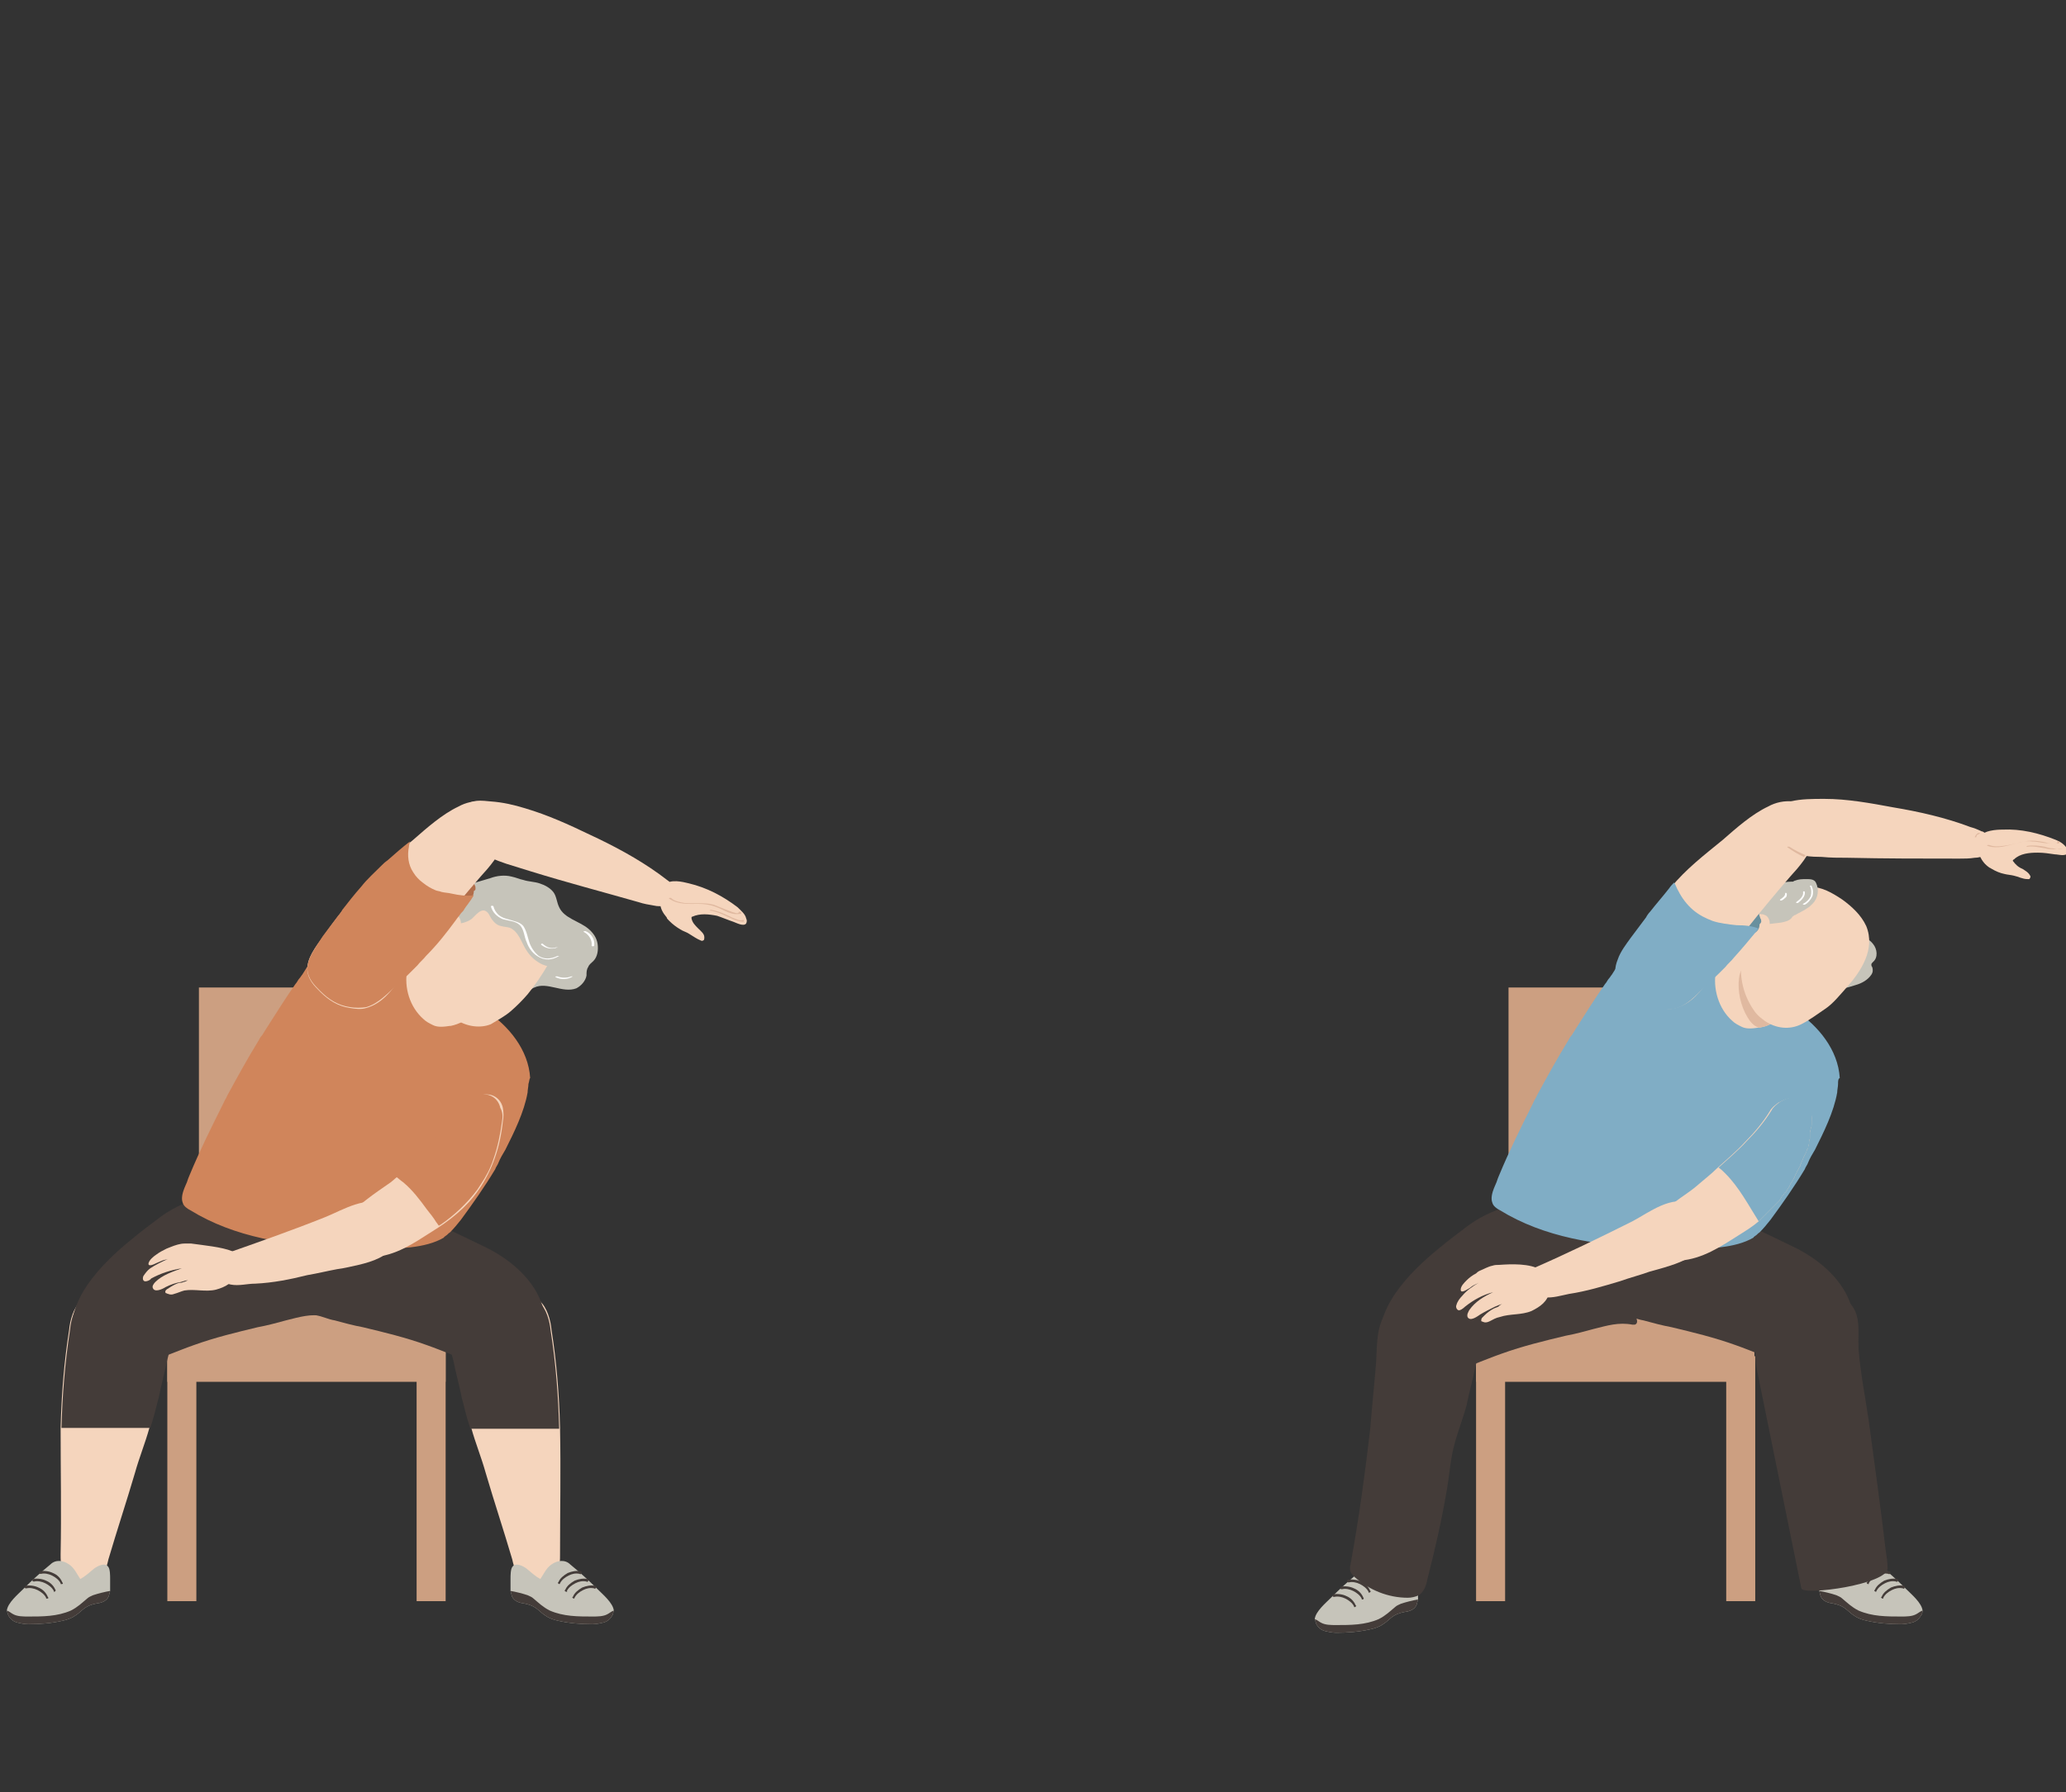<?xml version="1.0" encoding="utf-8"?>
<!-- Generator: Adobe Illustrator 26.2.1, SVG Export Plug-In . SVG Version: 6.00 Build 0)  -->
<svg version="1.1" id="圖層_1" xmlns="http://www.w3.org/2000/svg" xmlns:xlink="http://www.w3.org/1999/xlink" x="0px" y="0px"
	 viewBox="0 0 242 210" style="enable-background:new 0 0 242 210;" xml:space="preserve">
<rect x="0" y="0" width="242" height="210" fill="#333333" stroke="none"/>
<style type="text/css">
	.st0{fill:#CC9F81;}
	.st1{fill:#C6C4BA;}
	.st2{fill:#443C39;}
	.st3{fill:#80ADC5;}
	.st4{fill:#F5D5BD;}
	.st5{fill:#E0B9A0;}
	.st6{fill:#69909E;}
	.st7{fill:#FFFFFF;}
	.st8{fill:#D0855B;}
	.st9{fill:#B26E4B;}
</style>
<g>
	<g>
		<g>
			<rect x="176.7" y="115.7" class="st0" width="25.7" height="44.4"/>
		</g>
		<g>
			<g>
				<rect x="172.9" y="152.9" class="st0" width="32.6" height="9"/>
			</g>
			<g>
				<rect x="172.9" y="152.9" class="st0" width="32.6" height="6"/>
			</g>
			<g>
				<rect x="172.9" y="158.9" class="st0" width="3.4" height="28.7"/>
			</g>
			<g>
				<rect x="202.2" y="158.9" class="st0" width="3.4" height="28.7"/>
			</g>
		</g>
	</g>
	<g>
		<g>
			<path class="st1" d="M225,189.3c-0.2,0.4-0.6,0.7-1,0.8c-0.4,0.1-0.9,0.2-1.3,0.2c-1.3,0-2.7-0.1-4-0.4c-0.5-0.1-1.1-0.3-1.5-0.6
				c-0.5-0.3-0.8-0.7-1.3-1c-0.5-0.3-1-0.4-1.6-0.5c-0.4-0.1-0.8-0.3-1-0.7c-0.1-0.2-0.1-0.4-0.2-0.7c0,0,0,0,0,0c0-0.1,0-0.3,0-0.4
				c0-0.3,0-0.7,0-1c0-0.4,0-1.1,0.2-1.4c0.4-0.6,1.3-0.1,1.7,0.2c0.5,0.4,1,0.9,1.6,1.2c0.4-0.6,0.7-1.3,1.3-1.7
				c0.7-0.5,1.6-0.6,2.2,0c1.1,0.9,2.2,1.9,3.2,2.9c0.6,0.6,1.8,1.6,1.9,2.5C225.2,189,225.1,189.2,225,189.3z"/>
		</g>
		<g>
			<path class="st2" d="M225,189.3c-0.2,0.4-0.6,0.7-1,0.8c-0.4,0.1-0.9,0.2-1.3,0.2c-1.3,0-2.7-0.1-4-0.4c-0.5-0.1-1.1-0.3-1.5-0.6
				c-0.5-0.3-0.8-0.7-1.3-1c-0.5-0.3-1-0.4-1.6-0.5c-0.4-0.1-0.8-0.3-1-0.7c-0.1-0.2-0.1-0.4-0.2-0.7c0.6,0.1,1.4,0.3,2,0.5
				c0.2,0.1,0.5,0.2,0.7,0.4c0.6,0.5,1.1,1,1.9,1.4c1.6,0.7,3.3,0.7,5,0.7c0.6,0,1.3,0,1.8-0.3c0.2-0.1,0.4-0.3,0.7-0.4
				C225.2,189,225.1,189.2,225,189.3z"/>
		</g>
		<g>
			<path class="st2" d="M218.8,185.6C218.8,185.6,218.8,185.6,218.8,185.6c-0.2-0.1-0.2-0.2-0.1-0.2c0.2-0.5,0.6-0.8,1.1-1.1
				c0.5-0.2,1-0.3,1.5-0.2c0.1,0,0.2,0.1,0.1,0.2c0,0.1-0.1,0.2-0.2,0.1c-0.5-0.1-0.9,0-1.3,0.2c-0.4,0.2-0.8,0.5-1,0.9
				C218.9,185.6,218.9,185.6,218.8,185.6z"/>
		</g>
		<g>
			<path class="st2" d="M219.7,186.5C219.6,186.5,219.6,186.5,219.7,186.5c-0.2-0.1-0.2-0.2-0.1-0.2c0.2-0.5,0.6-0.8,1.1-1.1
				c0.5-0.2,1-0.3,1.5-0.2c0.1,0,0.2,0.1,0.1,0.2c0,0.1-0.1,0.2-0.2,0.1c-0.5-0.1-0.9,0-1.3,0.2c-0.4,0.2-0.8,0.5-1,0.9
				C219.8,186.5,219.7,186.5,219.7,186.5z"/>
		</g>
		<g>
			<path class="st2" d="M220.5,187.3C220.5,187.3,220.5,187.3,220.5,187.3c-0.2-0.1-0.2-0.2-0.1-0.2c0.2-0.5,0.6-0.8,1.1-1.1
				c0.5-0.2,1-0.3,1.5-0.2c0.1,0,0.2,0.1,0.1,0.2c0,0.1-0.1,0.2-0.2,0.1c-0.5-0.1-0.9,0-1.3,0.2c-0.4,0.2-0.8,0.5-1,0.9
				C220.6,187.3,220.6,187.3,220.5,187.3z"/>
		</g>
	</g>
	<g>
		<path class="st2" d="M220.9,181.8c0.1,0.6,0.2,1.3,0.2,1.9c0.2,1.9-9.9,3.3-10.1,2.4c-1.7-8.4-3.4-16.7-5.1-25.1
			c-0.7-3.4-0.4-6.9,3.1-8.6c0.9-0.5,1.8-0.5,2.8-0.7c1-0.2,1.8-0.4,2.8-0.2c0.7,0.1,1.3,0.4,1.8,0.9c1.7,1.5,1.2,3.6,1.3,5.6
			c0.2,2.8,0.8,5.7,1.2,8.5C219.6,171.7,220.3,176.7,220.9,181.8z"/>
	</g>
	<g>
		<path class="st2" d="M187.9,150.3c0,0.4,0,0.8,0.1,1.2c0,0.7,0.1,1.4,0.5,1.9c0.5,0.7,1.1,0.5,1.8,0.7c0.7,0.1,1.5,0.5,2.2,0.6
			c1.1,0.3,2.2,0.6,3.3,0.8c2.5,0.6,5,1.2,7.5,2.1c2,0.7,3.9,1.6,5.9,2.1c1.6,0.4,3.4,0.5,5,0c1.2-0.3,2.9-1,3.2-2.4
			c0.1-0.5,0.1-1.1,0-1.6c-0.1-1.1-0.3-2.1-0.7-3.1c-1.1-3-4-5.3-6.8-6.6c-3.3-1.6-6.5-3.2-10-4.3c-2.3-0.7-4.8-1.3-7.2-1.2
			c-1.2,0.1-2.5,0.4-3.3,1.3c-0.5,0.6-0.7,1.3-0.8,2C188,146,187.9,148.2,187.9,150.3z"/>
	</g>
	<g>
		<g>
			<path class="st1" d="M154.2,190.3c0.2,0.4,0.6,0.7,1,0.8c0.4,0.1,0.9,0.2,1.3,0.2c1.3,0,2.7-0.1,4-0.4c0.5-0.1,1.1-0.3,1.5-0.6
				c0.5-0.3,0.8-0.7,1.3-1c0.5-0.3,1-0.4,1.6-0.5c0.4-0.1,0.8-0.3,1-0.7c0.1-0.2,0.1-0.4,0.2-0.7c0,0,0,0,0,0c0-0.1,0-0.3,0-0.4
				c0-0.3,0-0.7,0-1c0-0.4,0-1.1-0.2-1.4c-0.4-0.6-1.3-0.1-1.7,0.2c-0.5,0.4-1,0.9-1.6,1.2c-0.4-0.6-0.7-1.3-1.3-1.7
				c-0.7-0.5-1.6-0.6-2.2,0c-1.1,0.9-2.2,1.9-3.2,2.9c-0.6,0.6-1.8,1.6-1.9,2.5C154.1,189.9,154.1,190.1,154.2,190.3z"/>
		</g>
		<g>
			<path class="st2" d="M154.2,190.3c0.2,0.4,0.6,0.7,1,0.8c0.4,0.1,0.9,0.2,1.3,0.2c1.3,0,2.7-0.1,4-0.4c0.5-0.1,1.1-0.3,1.5-0.6
				c0.5-0.3,0.8-0.7,1.3-1c0.5-0.3,1-0.4,1.6-0.5c0.4-0.1,0.8-0.3,1-0.7c0.1-0.2,0.1-0.4,0.2-0.7c-0.6,0.1-1.4,0.3-2,0.5
				c-0.2,0.1-0.5,0.2-0.7,0.4c-0.6,0.5-1.1,1-1.9,1.4c-1.6,0.7-3.3,0.7-5,0.7c-0.6,0-1.3,0-1.8-0.3c-0.2-0.1-0.4-0.3-0.7-0.4
				C154.1,189.9,154.1,190.1,154.2,190.3z"/>
		</g>
		<g>
			<path class="st2" d="M160.4,186.6c-0.1,0-0.1,0-0.1-0.1c-0.2-0.4-0.6-0.7-1-0.9c-0.4-0.2-0.9-0.3-1.3-0.2c-0.1,0-0.2,0-0.2-0.1
				c0-0.1,0-0.2,0.1-0.2c0.5-0.1,1.1,0,1.5,0.2c0.5,0.2,0.9,0.6,1.1,1.1C160.6,186.4,160.6,186.5,160.4,186.6
				C160.5,186.6,160.4,186.6,160.4,186.6z"/>
		</g>
		<g>
			<path class="st2" d="M159.6,187.4c-0.1,0-0.1,0-0.1-0.1c-0.2-0.4-0.6-0.7-1-0.9c-0.4-0.2-0.9-0.3-1.3-0.2c-0.1,0-0.2,0-0.2-0.1
				c0-0.1,0-0.2,0.1-0.2c0.5-0.1,1.1,0,1.5,0.2c0.5,0.2,0.9,0.6,1.1,1.1C159.8,187.3,159.7,187.4,159.6,187.4
				C159.6,187.4,159.6,187.4,159.6,187.4z"/>
		</g>
		<g>
			<path class="st2" d="M158.7,188.3c-0.1,0-0.1,0-0.1-0.1c-0.2-0.4-0.6-0.7-1-0.9c-0.4-0.2-0.9-0.3-1.3-0.2c-0.1,0-0.2,0-0.2-0.1
				c0-0.1,0-0.2,0.1-0.2c0.5-0.1,1.1,0,1.5,0.2c0.5,0.2,0.9,0.6,1.1,1.1C158.9,188.1,158.9,188.2,158.7,188.3
				C158.8,188.3,158.7,188.3,158.7,188.3z"/>
		</g>
	</g>
	<g>
		<path class="st2" d="M158.3,182.7c0,0.2-0.1,0.4-0.1,0.6c-0.1,0.3-0.1,0.6,0,0.9c0.1,0.2,0.3,0.4,0.5,0.6c1.7,1.5,3.9,2.4,6.2,2.4
			c0.4,0,0.9-0.1,1.3-0.3c0.6-0.4,0.9-1.2,1-1.9c0.9-3.5,1.7-7,2.3-10.6c0.3-1.7,0.4-3.6,0.9-5.3c0.4-1.5,1-3,1.4-4.5
			c0.3-1.5,0.7-2.9,1-4.4c0.2-0.9,0.6-1.8,0.5-2.8c-0.1-1.8-1.4-3.3-3.1-4.1c-0.9-0.5-1.8-0.5-2.8-0.7c-1-0.2-1.8-0.4-2.8-0.2
			c-0.7,0.1-1.3,0.4-1.8,0.9c-1.6,1.5-1.5,4.2-1.6,6.2c-0.2,2.6-0.5,5.3-0.7,7.9C159.9,172.6,159.2,177.7,158.3,182.7z"/>
	</g>
	<g>
		<path class="st2" d="M190.8,151.3c0,0.2,0.1,0.4,0.2,0.7c0.3,0.8,0.5,1.6,0.7,2.5c0.1,0.3,0.1,0.6-0.2,0.7c-0.1,0-0.2,0-0.3,0
			c-1.6-0.3-2.9,0.1-4.5,0.5c-1.1,0.3-2.2,0.6-3.3,0.8c-2.5,0.6-5,1.2-7.5,2.1c-2,0.7-3.9,1.6-5.9,2.1c-1.6,0.4-3.4,0.5-5,0
			c-1.2-0.3-2.9-1-3.2-2.4c-1.2-4.8,3.4-9.3,6.7-12c1.2-1,2.4-1.9,3.6-2.8c3.4-2.4,6.9-2.8,11-2.8c1.7,0,3.4,0,5.1,0.4
			c0.6,0.2,1.3,0.4,1.8,0.8c0.6,0.5,0.9,1.2,1.1,2c0.3,1.2,0.1,2.5,0,3.8C190.9,148.8,190.6,150.1,190.8,151.3z"/>
	</g>
	<g>
		<path class="st3" d="M215.3,127c0,0.3-0.1,0.7-0.1,1c-0.4,2.3-1.6,4.7-2.6,6.7c-0.3,0.5-0.6,1-0.8,1.5c-0.1,0.3-0.3,0.5-0.4,0.8
			c-1.2,2-2.6,4-4,5.9c-0.4,0.5-0.8,1-1.3,1.5c-0.2,0.1-0.3,0.3-0.5,0.4c-0.1,0.1-0.2,0.1-0.2,0.2c-2.2,1.3-5.5,1.3-8,1.3
			c-0.4,0-0.9,0-1.3,0c-0.9,0-1.9,0-2.8-0.1c-6.2-0.3-12.4-1.2-17.6-4.4c-0.4-0.2-0.8-0.5-0.9-0.9c-0.2-0.5,0-1.2,0.2-1.7
			c0.1-0.2,0.2-0.5,0.3-0.7c0.1-0.3,0.2-0.6,0.3-0.8c1.2-2.9,2.6-5.7,4-8.5c0.1-0.3,0.3-0.5,0.4-0.8c1.2-2.2,2.4-4.4,3.7-6.5
			c0.1-0.2,0.2-0.4,0.4-0.6c0.2-0.3,0.3-0.5,0.5-0.8c1.1-1.7,2.2-3.5,3.4-5.2c0.2-0.2,0.3-0.5,0.5-0.7c0.1-0.1,0.2-0.3,0.3-0.4
			c0.3-0.5,0.7-1.1,1.1-1.7c0.6-0.9,1.4-1.7,2.3-1.9c1.6-0.4,3.3,0.4,4.7,1.2c1.6,0.8,3.3,1.6,4.9,2.3c0.3,0.1,0.6,0.3,0.9,0.4
			c2.4,1.1,4.8,2.1,7,3.5c0.2,0.1,0.4,0.3,0.6,0.4c2.7,1.8,5,4.6,5.2,7.9C215.3,126.4,215.3,126.7,215.3,127z"/>
	</g>
	<g>
		<g>
			<g>
				<path class="st1" d="M214.1,115.3c0.8,1,2.3,0.4,3.3,0.1c0.7-0.2,1.4-0.6,1.8-1.2c0.2-0.3,0.2-0.6,0.1-0.9
					c-0.1-0.1-0.1-0.2-0.1-0.3c0-0.1,0.1-0.2,0.2-0.3c0.6-0.5,0.5-1.5,0-2.1c-0.7-0.9-1.8-1.1-2.8-0.5c-1.1,0.6-2,1.6-2.5,2.8
					c-0.3,0.7-0.5,1.5-0.1,2.2C214,115.1,214,115.2,214.1,115.3z"/>
			</g>
		</g>
		<g>
			<g>
				<g>
					<g>
						<g>
							<g>
								<g>
									<g>
										<g>
											<g>
												<path class="st4" d="M209,117L209,117c0,0.3,0,0.5,0,0.8c-0.1,0.8-0.6,1.5-1.3,2c-0.1,0-0.1,0.1-0.2,0.1
													c-0.4,0.3-0.9,0.4-1.4,0.5c0,0-0.1,0-0.1,0c-0.7,0.1-1.4,0.2-2-0.1c-0.4-0.2-0.8-0.4-1.1-0.7c-1.6-1.4-2.3-3.8-1.9-5.9
													c0-0.3,0.1-0.5,0.2-0.7c0.1-0.2,0.3-0.4,0.4-0.5c0.5-0.5,0.9-1,1.4-1.5c0.4-0.4,0.7-0.7,1.3-0.8c0.2,0,0.3,0,0.5,0
													c0.1,0,0.2,0.1,0.3,0.2c0.3,0.2,0.5,0.5,0.8,0.7c0.2,0.1,0.5,0.2,0.7,0.4c1,0.9,1.6,2.1,2.1,3.3
													C208.7,115.6,208.9,116.3,209,117z"/>
											</g>
										</g>
									</g>
								</g>
							</g>
						</g>
					</g>
				</g>
			</g>
		</g>
		<g>
			<g>
				<g>
					<g>
						<g>
							<g>
								<g>
									<g>
										<g>
											<g>
												<path class="st5" d="M209,117L209,117c0,0.3,0,0.5,0,0.8c-0.1,0.8-0.6,1.5-1.3,2c-0.1,0-0.1,0.1-0.2,0.1
													c-0.4,0.3-0.9,0.4-1.4,0.5c0,0-0.1,0-0.1,0c0,0,0,0,0,0c-0.6-0.2-1-0.7-1.3-1.2c-0.8-1.3-1.2-3.1-1-4.6
													c0.1-0.9,0.6-1.9,1.7-1.8c0.4,0,0.7,0.2,1,0.5c0.3,0.3,0.7,0.3,1.1,0.5c0.5,0.3,0.8,0.9,1.1,1.4
													C208.6,115.8,208.9,116.4,209,117z"/>
											</g>
										</g>
									</g>
								</g>
							</g>
						</g>
					</g>
				</g>
			</g>
		</g>
		<g>
			<g>
				<g>
					<g>
						<g>
							<g>
								<g>
									<g>
										<g>
											<path class="st4" d="M206.7,119.6c-0.4-0.3-0.8-0.6-1.1-1c-1.4-1.9-1.9-4.1-1.6-6.4c0.1-1.1,0.4-2.2,0.9-3.2
												c0.4-0.7,0.9-1.3,1.4-1.9c0.6-0.7,1.2-1.4,1.8-1.9c1-0.8,2.6-1.3,3.9-1.3c1.4,0,2.6,0.7,3.8,1.5c1.1,0.8,2.2,1.8,2.8,3.1
												c1.1,2.7-0.6,5.3-2.3,7.2c-0.8,0.9-1.6,1.9-2.5,2.5c-0.9,0.6-1.8,1.3-2.8,1.8C209.6,120.7,208,120.5,206.7,119.6z"/>
										</g>
									</g>
								</g>
							</g>
						</g>
					</g>
				</g>
			</g>
		</g>
		<g>
			<g>
				<path class="st1" d="M211.7,106.4c0.2-0.1,0.4-0.3,0.6-0.5c0.7-0.7,0.8-1.7,0.4-2.5c-0.2-0.4-0.7-0.4-1.1-0.4
					c-0.5,0-0.9,0-1.4,0.2c-0.1,0-0.1,0.1-0.2,0.1c-0.1,0-0.1,0-0.2,0c-2.2,0-3.7,1.8-4.2,3.8c-0.1,0.4-0.1,0.9,0.2,1.1
					c0.1,0.1,0.3,0.1,0.5,0.1c0.7,0,1.5-0.1,2.3-0.2c0.5-0.1,1-0.2,1.3-0.6c0-0.1,0.1-0.1,0.2-0.2c0.1-0.1,0.2-0.1,0.2-0.1
					C210.8,106.9,211.3,106.7,211.7,106.4z"/>
			</g>
		</g>
		<g>
			<path class="st4" d="M207.2,107.7c-0.1-0.2-0.2-0.4-0.5-0.5c-0.2-0.1-0.4-0.1-0.6-0.1c-2.1-0.1-2.5,2.3-2.1,3.9
				c0.1,0.4,0.3,0.9,0.8,1c1,0.2,1.6-1.6,2-2.2c0.2-0.4,0.5-0.8,0.5-1.3C207.3,108.1,207.3,107.9,207.2,107.7z"/>
		</g>
	</g>
	<g>
		<path class="st4" d="M233.3,101.8c0.5,0.3,1,0.5,1.5,0.6c0.4,0.1,0.7,0.1,1.1,0.2c0.5,0.1,1,0.4,1.6,0.4c0.1,0,0.2,0,0.2,0
			c0.1-0.1,0.2-0.3,0.1-0.4c-0.2-0.4-0.6-0.6-0.9-0.8c-0.5-0.2-0.8-0.5-1.1-0.9c0,0-0.1-0.1,0-0.1c0-0.1,0.1-0.1,0.1-0.1
			c0.7-0.7,1.8-0.8,2.8-0.8c0.7,0,1.3,0.1,2,0.2c0.4,0,1.3,0.3,1.5-0.2c0.1-0.2,0-0.4-0.1-0.5c-0.3-0.5-0.8-0.8-1.3-1
			c-2-0.8-4.1-1.3-6.2-1.2c-0.8,0-2.2,0.1-2.7,0.8c-0.5,0.7-0.3,1.5,0,2.3c0.3,0.6,0.6,1,1.2,1.4C233,101.6,233.1,101.7,233.3,101.8
			z"/>
	</g>
	<g>
		<path class="st4" d="M232.6,97.7c-0.1-0.1-0.3-0.3-0.5-0.3c-0.4-0.2-0.9-0.4-1.3-0.5c-2.9-1.1-6-1.8-9-2.3c-2.7-0.5-5.4-1-8.1-1
			c-1.4,0-2.7,0-4,0.3c-1,0.2-2.4,0.4-2.9,1.5c-0.8,1.9,1.3,3.8,2.9,4.4c1.2,0.5,2.4,0.6,3.7,0.6c1,0.1,2,0.1,3,0.1
			c4.4,0.1,8.7,0.1,13.1,0.1c0.6,0,1.2,0,1.8-0.1c0.4,0,0.9-0.1,1.3-0.4C233.2,99.6,233.1,98.3,232.6,97.7z"/>
	</g>
	<g>
		<g>
			<path class="st6" d="M206.3,108c0-0.1,0-0.3-0.1-0.4c-0.1-0.3-0.2-0.6-0.3-1c-0.1-0.2-0.2-0.4-0.3-0.6c-0.5-0.9-1.1-1.9-2-2.5
				c-0.4-0.3-0.9-0.5-1.4-0.7c-0.7-0.3-1.5-0.5-2.3-0.3c-0.2,0-0.5,0.1-0.7,0.3c-0.2,0.1-0.3,0.3-0.4,0.5c-0.2,0.3-0.3,0.7-0.3,1.1
				c0,0.8,0.5,1.6,0.9,2.3c0.6,0.9,1.4,1.8,2.3,2.3c0.8,0.5,1.8,0.7,2.7,0.6c0.8-0.1,1.7-0.3,1.7-1.3
				C206.3,108.1,206.3,108,206.3,108z"/>
		</g>
		<g>
			<path class="st4" d="M211.3,94.4c1.3,0.9,1.7,2.7,1.1,4.3c-0.5,1.5-1.6,2.8-2.7,4c-3.3,3.8-6.5,7.8-9.4,11.9c-1,1.5-2.2,3-4,3.5
				c-0.6,0.2-1.3,0.1-1.9,0c-1.4-0.2-2.5-0.9-3.5-1.9c-0.7-0.7-1.4-1.4-1.5-2.5c-0.1-1.4,1-2.8,1.8-3.9c1.4-2,2.9-3.9,4.5-5.8
				c1.8-2.2,3.9-3.8,6.1-5.6c1.6-1.4,3.4-3,5.3-3.9c0.9-0.5,1.9-0.7,2.9-0.6C210.5,94,210.9,94.1,211.3,94.4z"/>
		</g>
		<g>
			<path class="st3" d="M203.4,108.4c-0.9-0.1-1.9-0.2-2.8-0.5c-0.8-0.3-1.6-0.7-2.3-1.3c-0.7-0.6-1.3-1.4-1.7-2.2
				c-0.2-0.3-0.3-0.7-0.5-1c-0.2,0.2-0.4,0.4-0.6,0.7c-0.7,0.9-1.5,1.8-2.2,2.7c-0.2,0.2-0.4,0.5-0.5,0.7c-0.6,0.8-1.2,1.6-1.8,2.4
				c-0.5,0.7-1.2,1.6-1.5,2.5c-0.2,0.5-0.3,0.9-0.3,1.4c0.1,1,0.8,1.8,1.5,2.5c1,1,2.1,1.7,3.5,1.9c0.6,0.1,1.3,0.1,1.9,0
				c1.4-0.3,2.5-1.5,3.5-2.5c0.6-0.6,1.2-1.1,1.8-1.7c0,0,0.1-0.1,0.1-0.1c0.2-0.2,0.4-0.4,0.6-0.6c0.3-0.4,0.7-0.7,1-1.1
				c1-1.1,1.9-2.2,2.9-3.4C205.3,108.5,204.4,108.4,203.4,108.4z"/>
		</g>
	</g>
	<g>
		<g>
			<path class="st5" d="M241.2,98.6c-0.1-0.1-0.3,0-0.2,0.1c0.1,0.1-0.2,0.1-0.2,0.1c-0.1,0-0.3,0-0.4,0c-0.3,0-0.5,0-0.8-0.1
				c-0.5-0.1-1-0.2-1.6-0.2c-1.1,0-2.2,0.5-3.3,0.6c-0.6,0.1-1.2,0.1-1.7-0.1c-0.1,0-0.1,0-0.2,0c0,0-0.1,0.1,0,0.1
				c1.1,0.4,2.3,0,3.4-0.3c0.6-0.2,1.3-0.3,1.9-0.2c0.6,0,1.2,0.2,1.8,0.2c0.3,0,0.6,0,1,0C240.9,98.9,241.4,98.8,241.2,98.6z"/>
		</g>
		<g>
			<path class="st5" d="M241.6,99.4c-0.3,0.2-0.7,0.1-1.1,0c-0.3,0-0.7-0.1-1-0.2c-0.6-0.1-1.3-0.2-2-0.1c-0.1,0-0.2,0.2,0,0.1
				c0.7-0.1,1.4,0.1,2.1,0.2c0.3,0.1,0.7,0.1,1,0.1c0.3,0,0.7,0,1-0.1C241.8,99.5,241.7,99.4,241.6,99.4z"/>
		</g>
		<g>
			<path class="st5" d="M231.9,97.6c-0.1,0-0.1,0-0.2,0c-0.2,0.1-0.3,0.3-0.4,0.5c0,0,0,0,0,0c0,0,0.1,0,0.1,0c0.1,0,0.1,0,0.1-0.1
				c0,0,0,0,0,0c0-0.1,0.1-0.1,0.1-0.2c0,0,0,0,0,0c0,0,0,0,0,0c0,0,0,0,0,0c0,0,0,0,0,0c0,0,0,0,0,0c0,0,0,0,0,0
				C231.9,97.7,232,97.6,231.9,97.6C232,97.6,232,97.6,231.9,97.6z"/>
		</g>
	</g>
	<g>
		<path class="st5" d="M211.5,100.2c-0.7-0.3-1.3-0.6-1.9-1c-0.1,0-0.1,0-0.2,0c0,0-0.1,0.1,0,0.1c0.6,0.4,1.2,0.8,1.9,1.1
			C211.4,100.3,211.4,100.3,211.5,100.2C211.5,100.2,211.6,100.2,211.5,100.2z"/>
	</g>
	<g>
		<g>
			<path class="st4" d="M195.6,148.3c1.6-0.5,3.3-1.3,3.9-2.7c0.4-0.9,0.3-1.8,0-2.7c-0.2-0.7-0.7-1.4-1.4-1.8c-2.2-1.2-5,1-6.9,2
				c-3.8,1.9-7.7,3.8-11.6,5.5c-0.1,0-0.2,0.1-0.2,0.2c-0.1,0.1-0.1,0.3-0.1,0.5c0.2,1.2,0.1,2.6,1.6,2.7c1,0.1,1.9-0.2,2.9-0.4
				c2-0.3,4-0.9,6-1.5c1.1-0.4,2.3-0.7,3.4-1.1C193.9,148.8,194.7,148.6,195.6,148.3z"/>
		</g>
		<g>
			<path class="st4" d="M212.2,131.4c0,0.1,0,0.2,0,0.3c0,0.2,0,0.4-0.1,0.5c0,0.2-0.1,0.4-0.1,0.5c0,0.1,0,0.2,0,0.3
				c0,0.1,0,0.1,0,0.2c0,0.1,0,0.1,0,0.2c0,0.1-0.1,0.2-0.1,0.4c0,0.1,0,0.1,0,0.2c0,0.1-0.1,0.2-0.1,0.4c0,0.1,0,0.2-0.1,0.2
				c0,0.1-0.1,0.2-0.1,0.3c0,0,0,0,0,0c0,0.1,0,0.1-0.1,0.2c0,0.1,0,0.1-0.1,0.2c0,0.1-0.1,0.2-0.1,0.2c-0.1,0.2-0.1,0.3-0.2,0.5
				c0,0.1-0.1,0.1-0.1,0.2c0,0.1,0,0.1-0.1,0.2c0,0,0,0,0,0.1c0,0.1,0,0.1-0.1,0.2c0,0.1-0.1,0.1-0.1,0.2c0,0.1-0.1,0.1-0.1,0.2
				c-0.1,0.1-0.1,0.2-0.2,0.4c-0.1,0.1-0.1,0.2-0.2,0.4c0,0.1-0.1,0.1-0.1,0.2c-0.1,0.2-0.2,0.3-0.3,0.5c-0.1,0.1-0.1,0.2-0.2,0.4
				c-0.1,0.1-0.1,0.2-0.2,0.3c-0.1,0.2-0.2,0.4-0.4,0.5c0,0.1-0.1,0.1-0.1,0.2c0,0-0.1,0.1-0.1,0.1l-0.1,0.1c0,0,0,0,0,0
				c0,0.1-0.1,0.1-0.1,0.2c-0.1,0.1-0.1,0.2-0.2,0.3c-0.1,0.1-0.1,0.1-0.2,0.2c-0.1,0.1-0.1,0.1-0.2,0.2c-0.2,0.2-0.4,0.4-0.6,0.6
				c0,0-0.1,0.1-0.1,0.1c-0.1,0.1-0.1,0.1-0.2,0.2c-0.1,0.1-0.1,0.1-0.2,0.2c-0.1,0.1-0.2,0.2-0.3,0.3c-0.1,0.1-0.2,0.2-0.3,0.3
				c-0.1,0.1-0.2,0.2-0.3,0.3c-0.7,0.6-1.5,1.1-2.3,1.6c-2.2,1.4-4.3,2.8-6.9,3c-0.9,0.1-1.9,0-2.7-0.5c-1.6-1.1-0.9-2.7-0.1-4.1
				c0.6-0.9,1.3-1.6,2.1-2.2c0.9-0.7,1.9-1.3,2.7-2c0.8-0.7,1.6-1.3,2.3-2l0,0c1.1-1,2.3-2,3.3-3.1c1.1-1.1,2.1-2.3,2.9-3.6
				c0.2-0.4,0.6-0.7,1-1c0,0,0,0,0,0c0.4-0.2,0.8-0.4,1.2-0.5c0,0,0.1,0,0.1,0c0,0,0,0,0,0c0.4,0,0.7,0,1.1,0.2c0,0,0,0,0.1,0
				c0,0,0.1,0,0.1,0.1c0.5,0.3,0.8,0.8,0.9,1.3C212.3,130.3,212.2,130.9,212.2,131.4z"/>
		</g>
		<g>
			<path class="st3" d="M212.2,131.4c0,0.1,0,0.2,0,0.3c0,0.2,0,0.4-0.1,0.5c0,0.2-0.1,0.4-0.1,0.5c0,0.1,0,0.2,0,0.3
				c0,0.1,0,0.1,0,0.2c0,0.1,0,0.1,0,0.2c0,0.1-0.1,0.2-0.1,0.4c0,0.1,0,0.1,0,0.2c0,0.1-0.1,0.2-0.1,0.4c0,0.1,0,0.2-0.1,0.2
				c0,0.1-0.1,0.2-0.1,0.3c0,0,0,0,0,0c0,0.1,0,0.1-0.1,0.2c0,0.1,0,0.1-0.1,0.2c0,0.1-0.1,0.2-0.1,0.2c-0.1,0.2-0.1,0.3-0.2,0.5
				c0,0.1-0.1,0.1-0.1,0.2c0,0.1,0,0.1-0.1,0.2c0,0,0,0,0,0.1c0,0.1,0,0.1-0.1,0.2c0,0.1-0.1,0.1-0.1,0.2c0,0.1-0.1,0.1-0.1,0.2
				c-0.1,0.1-0.1,0.2-0.2,0.4c-0.1,0.1-0.1,0.2-0.2,0.4c0,0.1-0.1,0.1-0.1,0.2c-0.1,0.2-0.2,0.3-0.3,0.5c-0.1,0.1-0.1,0.2-0.2,0.4
				c-0.1,0.1-0.1,0.2-0.2,0.3c-0.1,0.2-0.2,0.4-0.4,0.5c0,0.1-0.1,0.1-0.1,0.2c0,0-0.1,0.1-0.1,0.1l-0.1,0.1c0,0,0,0,0,0
				c0,0.1-0.1,0.1-0.1,0.2c-0.1,0.1-0.1,0.2-0.2,0.3c-0.1,0.1-0.1,0.1-0.2,0.2c-0.1,0.1-0.1,0.1-0.2,0.2c-0.2,0.2-0.4,0.4-0.6,0.6
				c0,0-0.1,0.1-0.1,0.1c-0.1,0.1-0.1,0.1-0.2,0.2c-0.1,0.1-0.1,0.1-0.2,0.2c-0.1,0.1-0.2,0.2-0.3,0.3c-0.1,0.1-0.2,0.2-0.3,0.3
				c-0.1,0.1-0.2,0.2-0.3,0.3c-1.2-1.9-2.3-4-3.9-5.6c-0.3-0.3-0.5-0.5-0.8-0.7l0,0c1.1-1,2.3-2,3.3-3.1c1.1-1.1,2.1-2.3,2.9-3.6
				c0.2-0.4,0.6-0.7,1-1c0,0,0,0,0,0c0.4-0.2,0.7-0.4,1.2-0.5c0,0,0.1,0,0.1,0c0,0,0,0,0,0c0.4,0,0.8,0,1.1,0.2c0,0,0,0,0.1,0
				c0,0,0.1,0,0.1,0.1c0.5,0.3,0.8,0.8,0.9,1.3C212.3,130.3,212.2,130.9,212.2,131.4z"/>
		</g>
		<g>
			<g>
				<path class="st4" d="M175.6,148.2c-0.3,0-0.5,0-0.8,0.1c-0.5,0.1-1,0.4-1.5,0.6c-0.2,0.1-0.3,0.2-0.4,0.3
					c-0.4,0.2-0.8,0.5-1.1,0.8c-0.3,0.3-0.7,0.7-0.7,1.1c0,0.5,0.7,0,0.9-0.1c0.2-0.1,0.4-0.3,0.6-0.4c0.2-0.1,0.4-0.2,0.6-0.3
					c-0.7,0.4-1.4,0.9-1.9,1.5c-0.3,0.3-0.6,0.7-0.7,1.1c-0.1,0.2,0,0.5,0.2,0.6c0.2,0.1,0.6-0.2,0.8-0.4c1-0.8,2.1-1.4,3.3-1.7
					c-1.1,0.5-2.1,1.1-2.8,2.1c-0.1,0.2-0.3,0.5-0.2,0.8c0.3,0.6,1.2-0.1,1.5-0.3c0.5-0.3,1.1-0.6,1.7-0.9c0.3-0.1,0.6-0.3,0.9-0.3
					c-0.2,0-0.4,0.2-0.5,0.3c-0.2,0.1-0.3,0.1-0.5,0.2c-0.4,0.2-0.8,0.5-1.1,0.8c-0.1,0.1-0.2,0.2-0.3,0.3c-0.1,0.1-0.1,0.3-0.1,0.4
					c0.1,0,0.2,0.1,0.3,0.1c0.2,0.1,0.5,0,0.7-0.1c0.4-0.2,0.7-0.4,1.2-0.5c1.2-0.4,2.5-0.2,3.7-0.7c1-0.5,1.9-1.1,2.1-2.3
					c0.2-0.9-0.2-2-1-2.5C179.2,148,177,148.1,175.6,148.2z"/>
			</g>
		</g>
	</g>
	<g>
		<g>
			<path class="st7" d="M212.2,103.8c0-0.1-0.3,0-0.2,0c0.2,0.4,0.2,0.8,0.1,1.2c-0.2,0.4-0.5,0.7-0.9,0.9c-0.1,0.1,0.1,0.1,0.2,0.1
				c0.4-0.2,0.7-0.6,0.9-1C212.4,104.7,212.4,104.2,212.2,103.8z"/>
		</g>
		<g>
			<path class="st7" d="M211.4,104.5c0-0.1-0.2-0.1-0.2,0c0.1,0.5-0.4,0.9-0.8,1.2c0,0,0,0.1,0,0.1c0,0,0.1,0,0.2,0
				C211,105.5,211.5,105,211.4,104.5z"/>
		</g>
		<g>
			<path class="st7" d="M209.3,104.7c0,0-0.1-0.1-0.1-0.1c0,0-0.1,0-0.1,0.1c0,0.3-0.3,0.5-0.6,0.7c0,0,0,0.1,0,0.1c0,0,0.1,0,0.2,0
				c0.2-0.1,0.3-0.2,0.4-0.3C209.3,105.1,209.3,104.9,209.3,104.7z"/>
		</g>
	</g>
	<g>
		<g>
			<rect x="23.3" y="115.7" class="st0" width="25.7" height="44.4"/>
		</g>
		<g>
			<g>
				<rect x="19.6" y="152.9" class="st0" width="32.6" height="9"/>
			</g>
			<g>
				<rect x="19.6" y="152.9" class="st0" width="32.6" height="6"/>
			</g>
			<g>
				<rect x="19.6" y="158.9" class="st0" width="3.4" height="28.7"/>
			</g>
			<g>
				<rect x="48.8" y="158.9" class="st0" width="3.4" height="28.7"/>
			</g>
		</g>
	</g>
	<g>
		<path class="st4" d="M65.6,182.1c0,0.6,0,1.3-0.2,1.9c-0.5,1.4-2.5,1.9-3.8,1.4c-1-0.3-1.4-1.8-1.6-2.7c-1-3.4-2.1-6.7-3.1-10.1
			c-0.5-1.8-1.2-3.5-1.7-5.3c-0.4-1.2-0.7-2.4-1-3.6c-0.3-1.5-0.7-2.9-1-4.4c-0.2-0.9-0.6-1.8-0.5-2.8c0.1-1.8,1.4-3.3,3.1-4.1
			c0.9-0.5,1.8-0.5,2.8-0.7c1-0.2,1.8-0.4,2.8-0.2c0.7,0.1,1.3,0.4,1.8,0.9c0.9,0.8,1.3,2.3,1.4,3.4c0.6,3.8,0.9,7.6,1,11.5
			C65.7,172.3,65.6,177.2,65.6,182.1z"/>
	</g>
	<g>
		<path class="st2" d="M65.5,167.4H55.1c-0.4-1.2-0.7-2.4-1-3.6c-0.3-1.5-0.7-2.9-1-4.4c-0.2-0.9-0.6-1.8-0.5-2.8
			c0.1-1.8,1.4-3.3,3.1-4.1c0.9-0.5,1.8-0.5,2.8-0.7c1-0.2,1.8-0.4,2.8-0.2c0.7,0.1,1.3,0.4,1.8,0.9c0.9,0.8,1.3,2.3,1.4,3.4
			C65.1,159.7,65.4,163.5,65.5,167.4z"/>
	</g>
	<g>
		<path class="st2" d="M34.6,150.3c0,0.4,0,0.8,0.1,1.2c0,0.7,0.1,1.4,0.5,1.9c0.5,0.7,1.1,0.5,1.8,0.7c0.7,0.1,1.5,0.5,2.2,0.6
			c1.1,0.3,2.2,0.6,3.3,0.8c2.5,0.6,5,1.2,7.5,2.1c2,0.7,3.9,1.6,5.9,2.1c1.6,0.4,3.4,0.5,5,0c1.2-0.3,2.9-1,3.2-2.4
			c0.1-0.5,0.1-1.1,0-1.6c-0.1-1.1-0.3-2.1-0.7-3.1c-1.1-3-4-5.3-6.8-6.6c-3.3-1.6-6.5-3.2-10-4.3c-2.3-0.7-4.8-1.3-7.2-1.2
			c-1.2,0.1-2.5,0.4-3.3,1.3c-0.5,0.6-0.7,1.3-0.8,2C34.7,146,34.5,148.2,34.6,150.3z"/>
	</g>
	<g>
		<g>
			<path class="st1" d="M71.7,189.3c-0.2,0.4-0.6,0.7-1,0.8c-0.4,0.1-0.9,0.2-1.3,0.2c-1.3,0-2.7-0.1-4-0.4
				c-0.5-0.1-1.1-0.3-1.5-0.6c-0.5-0.3-0.8-0.7-1.3-1c-0.5-0.3-1-0.4-1.6-0.5c-0.4-0.1-0.8-0.3-1-0.7c-0.1-0.2-0.1-0.4-0.2-0.7
				c0,0,0,0,0,0c0-0.1,0-0.3,0-0.4c0-0.3,0-0.7,0-1c0-0.4,0-1.1,0.2-1.4c0.4-0.6,1.3-0.1,1.7,0.2c0.5,0.4,1,0.9,1.6,1.2
				c0.4-0.6,0.7-1.3,1.3-1.7c0.7-0.5,1.6-0.6,2.2,0c1.1,0.9,2.2,1.9,3.2,2.9c0.6,0.6,1.8,1.6,1.9,2.5
				C71.8,189,71.8,189.2,71.7,189.3z"/>
		</g>
		<g>
			<path class="st2" d="M71.7,189.3c-0.2,0.4-0.6,0.7-1,0.8c-0.4,0.1-0.9,0.2-1.3,0.2c-1.3,0-2.7-0.1-4-0.4
				c-0.5-0.1-1.1-0.3-1.5-0.6c-0.5-0.3-0.8-0.7-1.3-1c-0.5-0.3-1-0.4-1.6-0.5c-0.4-0.1-0.8-0.3-1-0.7c-0.1-0.2-0.1-0.4-0.2-0.7
				c0.6,0.1,1.4,0.3,2,0.5c0.2,0.1,0.5,0.2,0.7,0.4c0.6,0.5,1.1,1,1.9,1.4c1.6,0.7,3.3,0.7,5,0.7c0.6,0,1.3,0,1.8-0.3
				c0.2-0.1,0.4-0.3,0.7-0.4C71.8,189,71.8,189.2,71.7,189.3z"/>
		</g>
		<g>
			<path class="st2" d="M65.5,185.6C65.5,185.6,65.4,185.6,65.5,185.6c-0.2-0.1-0.2-0.2-0.1-0.2c0.2-0.5,0.6-0.8,1.1-1.1
				c0.5-0.2,1-0.3,1.5-0.2c0.1,0,0.2,0.1,0.1,0.2c0,0.1-0.1,0.2-0.2,0.1c-0.5-0.1-0.9,0-1.3,0.2c-0.4,0.2-0.8,0.5-1,0.9
				C65.6,185.6,65.5,185.6,65.5,185.6z"/>
		</g>
		<g>
			<path class="st2" d="M66.3,186.5C66.3,186.5,66.3,186.5,66.3,186.5c-0.2-0.1-0.2-0.2-0.1-0.2c0.2-0.5,0.6-0.8,1.1-1.1
				c0.5-0.2,1-0.3,1.5-0.2c0.1,0,0.2,0.1,0.1,0.2c0,0.1-0.1,0.2-0.2,0.1c-0.5-0.1-0.9,0-1.3,0.2c-0.4,0.2-0.8,0.5-1,0.9
				C66.5,186.5,66.4,186.5,66.3,186.5z"/>
		</g>
		<g>
			<path class="st2" d="M67.2,187.3C67.2,187.3,67.1,187.3,67.2,187.3c-0.2-0.1-0.2-0.2-0.1-0.2c0.2-0.5,0.6-0.8,1.1-1.1
				c0.5-0.2,1-0.3,1.5-0.2c0.1,0,0.2,0.1,0.1,0.2c0,0.1-0.1,0.2-0.2,0.1c-0.5-0.1-0.9,0-1.3,0.2c-0.4,0.2-0.8,0.5-1,0.9
				C67.3,187.3,67.2,187.3,67.2,187.3z"/>
		</g>
	</g>
	<g>
		<path class="st4" d="M7.1,182.1c0,0.6,0,1.3,0.2,1.9c0.5,1.4,2.5,1.9,3.8,1.4c1-0.3,1.4-1.8,1.6-2.7c1-3.4,2.1-6.7,3.1-10.1
			c0.5-1.8,1.2-3.5,1.7-5.3c0.4-1.2,0.7-2.4,1-3.6c0.3-1.5,0.7-2.9,1-4.4c0.2-0.9,0.6-1.8,0.5-2.8c-0.1-1.8-1.4-3.3-3.1-4.1
			c-0.9-0.5-1.8-0.5-2.8-0.7c-1-0.2-1.8-0.4-2.8-0.2c-0.7,0.1-1.3,0.4-1.8,0.9c-0.9,0.8-1.3,2.3-1.4,3.4c-0.6,3.8-0.9,7.6-1,11.5
			C7.1,172.3,7.2,177.2,7.1,182.1z"/>
	</g>
	<g>
		<path class="st2" d="M7.2,167.3h10.4c0.4-1.2,0.7-2.4,1-3.6c0.3-1.5,0.7-2.9,1-4.4c0.2-0.9,0.6-1.8,0.5-2.8
			c-0.1-1.8-1.4-3.3-3.1-4.1c-0.9-0.5-1.8-0.5-2.8-0.7c-1-0.2-1.8-0.4-2.8-0.2c-0.7,0.1-1.3,0.4-1.8,0.9c-0.9,0.8-1.3,2.3-1.4,3.4
			C7.6,159.7,7.3,163.5,7.2,167.3z"/>
	</g>
	<g>
		<path class="st2" d="M37.6,150.3c0,0.2,0.1,0.4,0.2,0.7c0.3,0.8,0.5,1.6,0.7,2.5c0.1,0.3,0.1,0.6-0.2,0.7c-0.1,0-0.2,0-0.3,0
			c-1.6-0.3-2.9,0.1-4.5,0.5c-1.1,0.3-2.2,0.6-3.3,0.8c-2.5,0.6-5,1.2-7.5,2.1c-2,0.7-3.9,1.6-5.9,2.1c-1.6,0.4-3.4,0.5-5,0
			c-1.2-0.3-2.9-1-3.2-2.4c-1.2-4.8,3.4-9.3,6.7-12c1.2-1,2.4-1.9,3.6-2.8c3.4-2.4,6.9-2.8,11-2.8c1.7,0,3.4,0,5.1,0.4
			c0.6,0.2,1.3,0.4,1.8,0.8c0.6,0.5,0.9,1.2,1.1,2c0.3,1.2,0.1,2.5,0,3.8C37.7,147.8,37.5,149.2,37.6,150.3z"/>
	</g>
	<g>
		<g>
			<path class="st1" d="M1,189.3c0.2,0.4,0.6,0.7,1,0.8c0.4,0.1,0.9,0.2,1.3,0.2c1.3,0,2.7-0.1,4-0.4c0.5-0.1,1.1-0.3,1.5-0.6
				c0.5-0.3,0.8-0.7,1.3-1c0.5-0.3,1-0.4,1.6-0.5c0.4-0.1,0.8-0.3,1-0.7c0.1-0.2,0.1-0.4,0.2-0.7c0,0,0,0,0,0c0-0.1,0-0.3,0-0.4
				c0-0.3,0-0.7,0-1c0-0.4,0-1.1-0.2-1.4c-0.4-0.6-1.3-0.1-1.7,0.2c-0.5,0.4-1,0.9-1.6,1.2c-0.4-0.6-0.7-1.3-1.3-1.7
				c-0.7-0.5-1.6-0.6-2.2,0c-1.1,0.9-2.2,1.9-3.2,2.9c-0.6,0.6-1.8,1.6-1.9,2.5C0.9,189,0.9,189.1,1,189.3z"/>
		</g>
		<g>
			<path class="st2" d="M1,189.3c0.2,0.4,0.6,0.7,1,0.8c0.4,0.1,0.9,0.2,1.3,0.2c1.3,0,2.7-0.1,4-0.4c0.5-0.1,1.1-0.3,1.5-0.6
				c0.5-0.3,0.8-0.7,1.3-1c0.5-0.3,1-0.4,1.6-0.5c0.4-0.1,0.8-0.3,1-0.7c0.1-0.2,0.1-0.4,0.2-0.7c-0.6,0.1-1.4,0.3-2,0.5
				c-0.2,0.1-0.5,0.2-0.7,0.4c-0.6,0.5-1.1,1-1.9,1.4c-1.6,0.7-3.3,0.7-5,0.7c-0.6,0-1.3,0-1.8-0.3c-0.2-0.1-0.4-0.3-0.7-0.4
				C0.9,189,0.9,189.1,1,189.3z"/>
		</g>
		<g>
			<path class="st2" d="M7.2,185.6c-0.1,0-0.1,0-0.1-0.1c-0.2-0.4-0.6-0.7-1-0.9c-0.4-0.2-0.9-0.3-1.3-0.2c-0.1,0-0.2,0-0.2-0.1
				c0-0.1,0-0.2,0.1-0.2c0.5-0.1,1.1,0,1.5,0.2c0.5,0.2,0.9,0.6,1.1,1.1C7.4,185.5,7.4,185.6,7.2,185.6
				C7.3,185.6,7.2,185.6,7.2,185.6z"/>
		</g>
		<g>
			<path class="st2" d="M6.4,186.5c-0.1,0-0.1,0-0.1-0.1c-0.2-0.4-0.6-0.7-1-0.9c-0.4-0.2-0.9-0.3-1.3-0.2c-0.1,0-0.2,0-0.2-0.1
				c0-0.1,0-0.2,0.1-0.2c0.5-0.1,1.1,0,1.5,0.2c0.5,0.2,0.9,0.6,1.1,1.1C6.6,186.3,6.5,186.4,6.4,186.5
				C6.4,186.5,6.4,186.5,6.4,186.5z"/>
		</g>
		<g>
			<path class="st2" d="M5.5,187.3c-0.1,0-0.1,0-0.1-0.1c-0.2-0.4-0.6-0.7-1-0.9c-0.4-0.2-0.9-0.3-1.3-0.2c-0.1,0-0.2,0-0.2-0.1
				c0-0.1,0-0.2,0.1-0.2c0.5-0.1,1.1,0,1.5,0.2c0.5,0.2,0.9,0.6,1.1,1.1C5.7,187.2,5.7,187.3,5.5,187.3
				C5.6,187.3,5.5,187.3,5.5,187.3z"/>
		</g>
	</g>
	<g>
		<path class="st8" d="M61.9,127c0,0.3-0.1,0.7-0.1,1c-0.4,2.3-1.6,4.7-2.6,6.7c-0.3,0.5-0.6,1-0.8,1.5c-0.1,0.3-0.3,0.5-0.4,0.8
			c-1.2,2-2.6,4-4,5.9c-0.4,0.5-0.8,1-1.3,1.5c-0.2,0.1-0.3,0.3-0.5,0.4c-0.1,0.1-0.2,0.1-0.2,0.2c-2.2,1.3-5.5,1.3-8,1.3
			c-0.4,0-0.9,0-1.3,0c-0.9,0-1.9,0-2.8-0.1c-6.2-0.3-12.4-1.2-17.6-4.4c-0.4-0.2-0.8-0.5-0.9-0.9c-0.2-0.5,0-1.2,0.2-1.7
			c0.1-0.2,0.2-0.5,0.3-0.7c0.1-0.3,0.2-0.6,0.3-0.8c1.2-2.9,2.6-5.7,4-8.5c0.1-0.3,0.3-0.5,0.4-0.8c1.2-2.2,2.4-4.4,3.7-6.5
			c0.1-0.2,0.2-0.4,0.4-0.6c0.2-0.3,0.3-0.5,0.5-0.8c1.1-1.7,2.2-3.5,3.4-5.2c0.2-0.2,0.3-0.5,0.5-0.7c0.1-0.1,0.2-0.3,0.3-0.4
			c0.3-0.5,0.7-1.1,1.1-1.7c0.6-0.9,1.4-1.7,2.3-1.9c1.6-0.4,3.3,0.4,4.7,1.2c1.6,0.8,3.3,1.6,4.9,2.3c0.3,0.1,0.6,0.3,0.9,0.4
			c2.4,1.1,4.8,2.1,7,3.5c0.2,0.1,0.4,0.3,0.6,0.4c2.7,1.8,5,4.6,5.2,7.9C62,126.4,62,126.7,61.9,127z"/>
	</g>
	<g>
		<g>
			<path class="st1" d="M57.7,117.3c0.5,0.1,1.1,0.1,1.6,0c0.9-0.1,1.7-0.5,2.4-1c0.3-0.2,0.6-0.5,0.9-0.6c1.5-0.7,3.3,0.7,4.9,0.1
				c0.6-0.3,1.1-0.9,1.2-1.5c0-0.4,0-0.7,0.2-1c0.1-0.3,0.4-0.5,0.6-0.7c0.5-0.5,0.6-1.3,0.5-2c-0.1-0.7-0.5-1.3-1.1-1.8
				c-1.1-0.9-2.8-1.2-3.4-2.5c-0.3-0.6-0.3-1.3-0.7-1.8c-0.4-0.5-1-0.8-1.6-1c-0.6-0.2-1.3-0.2-1.9-0.4c-0.5-0.1-0.9-0.3-1.4-0.4
				c-0.8-0.2-1.7-0.1-2.5,0.2c-1.6,0.5-3.5,0.9-4.9,2c-0.8,0.7-1.2,1.6-1.8,2.4c-0.7,1-1.1,2.1-1.3,3.2c-0.1,0.5-0.1,1.1,0.1,1.6
				c0.2,0.5,0.6,0.8,1.1,1.1c0.5,0.4,1.1,0.6,1.5,1c0.4,0.4,0.6,0.9,1,1.2c0.8,0.7,1.9,1.3,2.9,1.6
				C56.7,117.1,57.2,117.2,57.7,117.3z"/>
		</g>
	</g>
	<g>
		<g>
			<g>
				<g>
					<g>
						<g>
							<g>
								<g>
									<g>
										<g>
											<path class="st4" d="M55.7,116.9L55.7,116.9c0,0.3,0,0.5,0,0.8c-0.1,0.8-0.6,1.5-1.3,1.9c-0.1,0-0.1,0.1-0.2,0.1
												c-0.4,0.2-0.9,0.4-1.4,0.5c0,0-0.1,0-0.1,0c-0.7,0.1-1.4,0.2-2-0.1c-0.4-0.2-0.8-0.4-1.1-0.7c-1.6-1.4-2.3-3.7-1.9-5.8
												c0-0.2,0.1-0.5,0.2-0.7c0.1-0.2,0.3-0.4,0.4-0.5c0.4-0.5,0.9-1,1.3-1.4c0.4-0.4,0.7-0.7,1.3-0.8c0.1,0,0.3,0,0.4,0
												c0.1,0,0.2,0.1,0.3,0.2c0.3,0.2,0.5,0.5,0.8,0.7c0.2,0.1,0.4,0.2,0.7,0.4c1,0.9,1.6,2.1,2.1,3.3
												C55.4,115.5,55.6,116.2,55.7,116.9z"/>
										</g>
									</g>
								</g>
							</g>
						</g>
					</g>
				</g>
			</g>
		</g>
	</g>
	<g>
		<g>
			<g>
				<g>
					<g>
						<g>
							<g>
								<g>
									<g>
										<path class="st4" d="M53.5,119.5c-0.4-0.3-0.8-0.6-1.1-1c-1.4-1.8-1.9-4-1.6-6.3c0.1-1.1,0.4-2.1,0.9-3.1
											c0.3-0.7,0.8-1.3,1.3-1.8c0.6-0.7,1.1-1.3,1.8-1.9c1.1-0.9,2.4-1.5,3.9-1.3c1.9,0.2,3.7,1.3,4.9,2.9
											c0.3,0.4,0.5,0.8,0.7,1.1c0.4,0.6,0.7,1.2,0.7,1.9c0,0.6-0.1,1.2-0.3,1.8c-0.1,0.4-0.3,0.8-0.5,1.2
											c-0.7,1.2-1.5,2.4-2.4,3.5c-0.6,0.7-1.3,1.4-2,2c-0.7,0.6-1.5,1-2.3,1.5C56.3,120.5,54.7,120.3,53.5,119.5z"/>
									</g>
								</g>
							</g>
						</g>
					</g>
				</g>
			</g>
		</g>
	</g>
	<g>
		<g>
			<path class="st1" d="M65.7,113.1c1.2-0.6,1.7-2.1,1.2-3.4c-0.2-0.6-0.8-1-1.2-1.5c-0.2-0.3-0.2-0.6-0.3-0.9
				c-0.1-0.3-0.3-0.7-0.5-1c-0.8-1.2-2-2.2-3.3-2.7c-0.9-0.4-2-0.8-3-0.6c-1.2,0.2-2.5,0.6-3.5,1.3c-1.3,0.8-2.5,2-3.1,3.5
				c-0.1,0.2-0.2,0.4-0.1,0.6c0.2,0.4,1.1-0.1,1.4-0.1c0.7-0.1,1.3-0.2,1.9-0.6c0.5-0.4,1.2-1.5,1.9-0.8c0.2,0.2,0.3,0.5,0.5,0.8
				c0.3,0.4,0.6,0.7,1.1,0.8c0.3,0.1,0.7,0.1,1,0.2c0.8,0.3,1.2,1.2,1.6,2c0.4,0.8,0.9,1.5,1.7,2c0.7,0.5,1.7,0.7,2.5,0.5
				C65.4,113.2,65.6,113.1,65.7,113.1z"/>
		</g>
	</g>
	<g>
		<path class="st4" d="M53.9,107.7c-0.1-0.2-0.2-0.4-0.4-0.5c-0.2-0.1-0.4-0.1-0.6-0.1c-2-0.1-2.5,2.2-2.1,3.8
			c0.1,0.4,0.3,0.9,0.8,1c1,0.2,1.6-1.5,1.9-2.2c0.2-0.4,0.5-0.8,0.5-1.3C54,108.2,54,108,53.9,107.7z"/>
	</g>
	<g>
		<g>
			<path class="st7" d="M65.5,112c-0.1,0-0.1,0-0.2,0c-0.4,0.2-0.8,0.3-1.2,0.3c-0.3,0-0.7-0.1-1-0.3c-0.5-0.4-0.9-1-1.1-1.6
				c-0.2-0.6-0.3-1.3-0.7-1.9c-0.4-0.5-1.2-0.6-1.8-0.8c-0.4-0.1-0.7-0.2-1.1-0.5c-0.3-0.3-0.5-0.6-0.6-1c0-0.1-0.3-0.1-0.3,0
				c0.2,0.7,0.7,1.2,1.4,1.5c0.7,0.2,1.5,0.2,2,0.7c0.5,0.5,0.5,1.4,0.8,2c0.2,0.6,0.6,1.2,1.2,1.6C63.8,112.6,64.7,112.5,65.5,112
				C65.6,112.1,65.6,112.1,65.5,112z"/>
		</g>
		<g>
			<path class="st7" d="M67.1,114.4c-0.1,0-0.1,0-0.2,0c-0.5,0.2-1.1,0.2-1.6,0c-0.1,0-0.1,0-0.2,0c0,0-0.1,0.1,0,0.1
				C65.7,114.8,66.5,114.8,67.1,114.4C67.1,114.5,67.1,114.4,67.1,114.4z"/>
		</g>
		<g>
			<path class="st7" d="M65.3,111c0,0-0.1,0-0.2,0c-0.5,0.2-1.1,0-1.5-0.4c-0.1-0.1-0.3,0-0.2,0.1C63.9,111.1,64.6,111.3,65.3,111
				C65.3,111.1,65.4,111,65.3,111z"/>
		</g>
		<g>
			<path class="st7" d="M68.6,109.1c-0.1,0-0.1,0-0.2,0c0,0-0.1,0.1,0,0.1c0.6,0.3,1,1,0.9,1.6c0,0.1,0.3,0.1,0.3,0
				C69.7,110.1,69.3,109.4,68.6,109.1z"/>
		</g>
	</g>
	<g>
		<g>
			<path class="st4" d="M42,148.2c1.7-0.4,3.4-1,4.1-2.3c0.4-0.8,0.5-1.8,0.3-2.7c-0.2-0.7-0.5-1.5-1.2-1.9
				c-2.1-1.4-5.1,0.5-7.1,1.3c-4,1.6-8,3-12,4.4c-0.1,0-0.2,0.1-0.3,0.1c-0.1,0.1-0.1,0.3-0.1,0.5c0,1.2-0.2,2.6,1.3,2.9
				c1,0.2,1.9-0.1,2.9-0.1c2.1-0.1,4.1-0.5,6.1-1c1.2-0.2,2.4-0.5,3.5-0.7C40.3,148.6,41.1,148.4,42,148.2z"/>
		</g>
		<g>
			<path class="st4" d="M43,140.5c-0.8,0.6-1.6,1.3-2.1,2.2c-0.9,1.3-1.6,3,0.1,4.1c0.8,0.5,1.8,0.6,2.7,0.5c2.7-0.2,4.7-1.6,6.9-3
				c2.1-1.3,4-2.8,5.4-4.8c1.7-2.4,2.6-5.2,2.9-8.1c0.1-0.5,0.1-1.1,0-1.6c-0.1-0.5-0.4-1-0.9-1.3c-1.7-1-3.6,0.9-4.6,2.1
				c-0.8,1-1.7,2.1-2.6,3.1c-1.6,1.7-3.2,3.3-5,4.8C44.8,139.2,43.9,139.8,43,140.5z"/>
		</g>
		<g>
			<path class="st8" d="M58.8,131.4c-0.2,1.5-0.5,3-1,4.4c-0.1,0.3-0.2,0.6-0.3,0.8c-0.4,1-1,1.9-1.6,2.8c-1.2,1.6-2.7,3-4.3,4.1
				c-0.1,0-0.1,0.1-0.2,0.1c-0.1-0.1-0.2-0.3-0.3-0.4c-0.3-0.5-0.7-1-1.1-1.5c-0.8-1.1-1.7-2.3-2.8-3.2c-0.3-0.2-0.6-0.5-0.9-0.7
				c1.5-1.3,3-2.7,4.3-4.2c0.2-0.3,0.5-0.5,0.7-0.8c0.2-0.2,0.4-0.5,0.6-0.7c0.4-0.5,0.8-1,1.2-1.5c1-1.2,2.9-3.1,4.6-2.1
				c0.5,0.3,0.8,0.8,0.9,1.3C58.9,130.3,58.9,130.9,58.8,131.4z"/>
		</g>
		<g>
			<g>
				<path class="st4" d="M22.4,145.7c-0.3,0-0.5,0-0.8,0c-0.5,0-1.1,0.2-1.6,0.4c-0.2,0.1-0.3,0.1-0.5,0.2c-0.4,0.2-0.8,0.4-1.2,0.7
					c-0.3,0.2-0.8,0.6-0.9,1c-0.1,0.5,0.7,0.1,0.9,0c0.2-0.1,0.5-0.2,0.7-0.3c0.2-0.1,0.5-0.1,0.7-0.2c-0.7,0.3-1.5,0.7-2.1,1.1
					c-0.3,0.2-0.6,0.6-0.8,0.9c-0.1,0.2-0.1,0.5,0.1,0.6c0.2,0.1,0.7-0.1,0.8-0.3c1.1-0.6,2.3-1,3.6-1.2c-1.1,0.4-2.3,0.8-3.1,1.6
					c-0.2,0.2-0.4,0.5-0.3,0.7c0.2,0.6,1.2,0.1,1.5-0.1c0.6-0.3,1.2-0.5,1.8-0.6c0.3-0.1,0.6-0.2,0.9-0.2c-0.2,0-0.4,0.2-0.6,0.2
					c-0.2,0.1-0.3,0.1-0.5,0.1c-0.4,0.1-0.9,0.4-1.2,0.6c-0.1,0.1-0.2,0.1-0.3,0.2c-0.1,0.1-0.2,0.2-0.1,0.4c0.1,0,0.2,0.1,0.3,0.1
					c0.2,0.1,0.5,0.1,0.7,0c0.4-0.1,0.8-0.3,1.2-0.4c1.2-0.2,2.5,0.2,3.7-0.1c1.1-0.3,2-0.8,2.5-1.9c0.4-0.9,0.2-2-0.6-2.6
					C26,146.1,23.8,145.9,22.4,145.7z"/>
			</g>
		</g>
	</g>
	<g>
		<path class="st4" d="M78.4,107.9c0.4,0.4,0.8,0.7,1.3,1c0.3,0.2,0.7,0.3,1,0.5c0.5,0.3,0.9,0.6,1.4,0.8c0.1,0,0.2,0.1,0.2,0
			c0.2,0,0.2-0.2,0.2-0.4c0-0.4-0.4-0.7-0.7-1c-0.4-0.4-0.7-0.7-0.8-1.2c0,0,0-0.1,0-0.1c0-0.1,0.1-0.1,0.1-0.1
			c0.9-0.4,1.9-0.3,2.9-0.1c0.6,0.2,1.3,0.5,1.9,0.7c0.3,0.1,1.2,0.6,1.5,0.2c0.1-0.2,0.1-0.4,0-0.6c-0.1-0.5-0.6-0.9-1-1.3
			c-1.7-1.3-3.6-2.3-5.7-2.8c-0.8-0.2-2.1-0.5-2.8,0.1c-0.7,0.5-0.7,1.4-0.6,2.2c0.1,0.7,0.3,1.1,0.8,1.7
			C78.1,107.6,78.2,107.7,78.4,107.9z"/>
	</g>
	<g>
		<path class="st4" d="M78.7,103.8c-0.1-0.2-0.2-0.3-0.3-0.5c-0.4-0.3-0.8-0.6-1.2-0.9c-2.5-1.8-5.3-3.3-8.1-4.6
			c-2.5-1.2-4.9-2.3-7.6-3.1c-1.3-0.4-2.6-0.7-4-0.8c-1-0.1-2.4-0.3-3.2,0.7c-1.3,1.6,0.3,4,1.6,5c1,0.7,2.2,1.2,3.4,1.6
			c1,0.3,1.9,0.6,2.9,0.9c4.2,1.3,8.4,2.4,12.6,3.6c0.6,0.2,1.2,0.3,1.8,0.4c0.4,0.1,0.9,0.1,1.3,0
			C78.9,105.7,79.1,104.5,78.7,103.8z"/>
	</g>
	<g>
		<g>
			<path class="st9" d="M55.7,104.1c0-0.1,0-0.3-0.1-0.4c-0.1-0.3-0.2-0.6-0.3-1c-0.1-0.2-0.2-0.4-0.3-0.6c-0.5-0.9-1.1-1.9-2-2.5
				c-0.4-0.3-0.9-0.5-1.4-0.7c-0.7-0.3-1.5-0.5-2.3-0.3c-0.2,0-0.5,0.1-0.7,0.3c-0.2,0.1-0.3,0.3-0.4,0.5c-0.2,0.3-0.3,0.7-0.3,1.1
				c0,0.8,0.5,1.6,0.9,2.3c0.6,0.9,1.4,1.8,2.3,2.3c0.8,0.5,1.8,0.7,2.7,0.6c0.8-0.1,1.7-0.3,1.7-1.3
				C55.7,104.3,55.7,104.2,55.7,104.1z"/>
		</g>
		<g>
			<path class="st4" d="M57.9,94.4c1.3,0.9,1.7,2.7,1.1,4.3c-0.5,1.5-1.6,2.8-2.7,4c-3.3,3.8-6.5,7.8-9.4,11.9c-1,1.5-2.2,3-4,3.5
				c-0.6,0.2-1.3,0.1-1.9,0c-1.4-0.2-2.5-0.9-3.5-1.9c-0.7-0.7-1.4-1.4-1.5-2.5c-0.1-1.4,1-2.8,1.8-3.9c1.4-2,2.9-3.9,4.5-5.8
				c1.8-2.2,3.9-3.8,6.1-5.6c1.6-1.4,3.4-3,5.3-3.9c0.9-0.5,1.9-0.7,2.9-0.6C57.1,94,57.6,94.1,57.9,94.4z"/>
		</g>
		<g>
			<path class="st8" d="M55.5,104.9c-0.4,0.7-1,1.4-1.1,1.6c-0.1,0.2-0.2,0.3-0.4,0.5c-0.2,0.3-0.4,0.5-0.6,0.8
				c-1.1,1.5-2.2,2.9-3.5,4.2c-0.3,0.4-0.7,0.7-1,1.1c-0.2,0.2-0.4,0.4-0.6,0.6c0,0-0.1,0.1-0.1,0.1c-0.6,0.6-1.2,1.2-1.8,1.7
				c-1,0.9-2.1,2.1-3.5,2.5c-0.6,0.1-1.3,0.1-1.9,0c-1.4-0.2-2.5-0.9-3.5-1.9c-0.7-0.7-1.4-1.4-1.5-2.5c0-0.5,0.1-0.9,0.3-1.4
				c0.4-0.9,1-1.7,1.5-2.5c0.6-0.8,1.2-1.6,1.8-2.4c0.2-0.2,0.4-0.5,0.5-0.7c0.7-0.9,1.4-1.8,2.2-2.7c0.7-0.9,1.6-1.7,2.4-2.5
				c0.2-0.2,0.4-0.4,0.7-0.6c0.9-0.8,1.7-1.5,2.6-2.2c0,0.2-0.1,0.4-0.1,0.6c-0.2,1-0.1,2.1,0.5,3c0.3,0.5,0.7,0.9,1.1,1.2
				c0.5,0.4,1,0.7,1.5,0.9c0.2,0.1,0.5,0.1,0.7,0.2c0.4,0.1,0.8,0.1,1.2,0.2C53.8,104.9,54.6,105,55.5,104.9
				C55.5,104.9,55.5,104.9,55.5,104.9z"/>
		</g>
	</g>
	<g>
		<g>
			<path class="st5" d="M86.8,106.9c0-0.1-0.3-0.1-0.3,0c0.1,0.1-0.2,0.1-0.2,0.1c-0.1,0-0.3-0.1-0.4-0.1c-0.3-0.1-0.5-0.2-0.8-0.3
				c-0.5-0.2-1-0.4-1.5-0.6c-1.1-0.3-2.2-0.1-3.4-0.2c-0.6-0.1-1.2-0.2-1.6-0.6c-0.1,0-0.1,0-0.2,0c0,0-0.1,0.1,0,0.1
				c1,0.7,2.2,0.6,3.4,0.6c0.7,0,1.3,0.1,1.9,0.3c0.6,0.2,1.1,0.5,1.6,0.7c0.3,0.1,0.6,0.2,0.9,0.2C86.5,107.1,87,107.1,86.8,106.9z
				"/>
		</g>
		<g>
			<path class="st5" d="M87,107.8c-0.4,0.1-0.7-0.1-1-0.2c-0.3-0.1-0.6-0.3-0.9-0.4c-0.6-0.3-1.2-0.5-1.8-0.6
				c-0.1,0-0.3,0.1-0.1,0.1c0.7,0.1,1.4,0.4,2,0.7c0.3,0.1,0.6,0.3,0.9,0.4c0.3,0.1,0.7,0.2,1,0.2C87.2,107.9,87.1,107.7,87,107.8z"
				/>
		</g>
	</g>
</g>
</svg>
